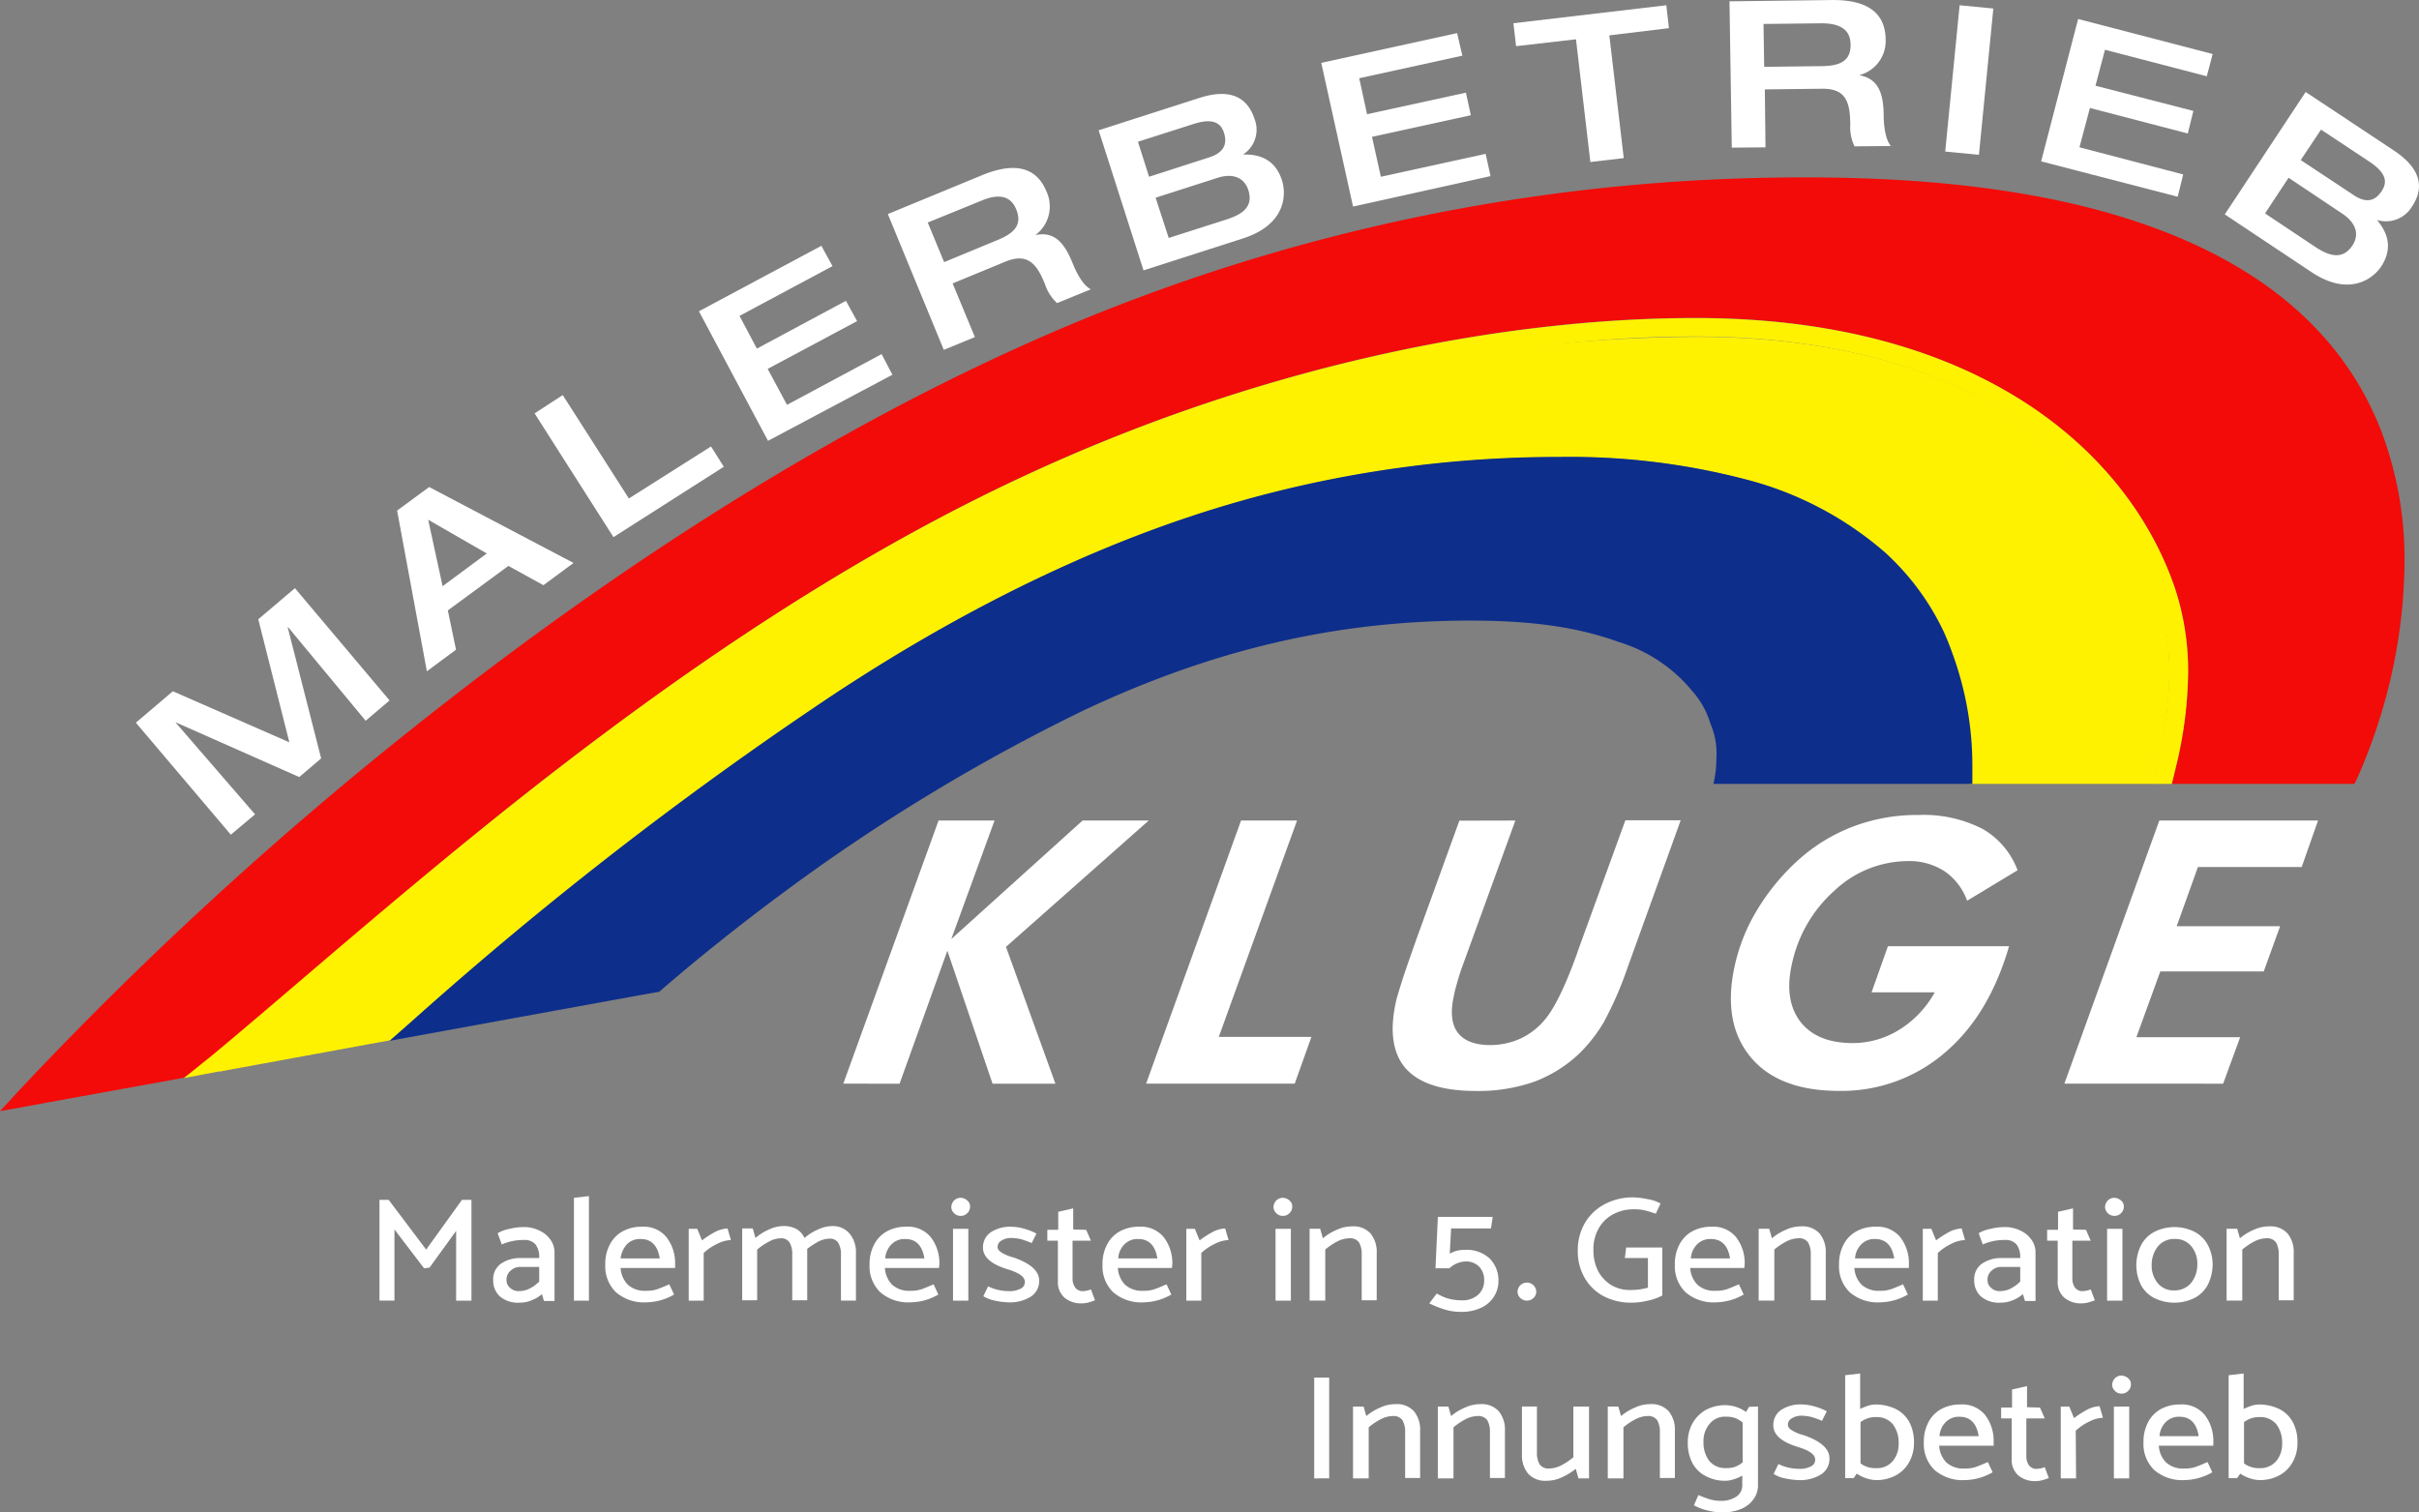 <?xml version="1.0" encoding="UTF-8"?> <svg xmlns="http://www.w3.org/2000/svg" width="309.33" height="193.447" viewBox="0 0 309.33 193.447"><rect x="0" y="0" width="309.33" height="193.447" fill="#808080" stroke="none"/><g id="Group_13490" data-name="Group 13490" transform="translate(24235 -17252.994)"><g id="Group_13489" data-name="Group 13489" transform="translate(-24217.627 17252.994)"><path id="Path_59092" data-name="Path 59092" d="M41.5,196.905l4.73-4.019,14.9,6.531-3.977-15.74,4.689-3.977,12.1,14.359-3.056,2.6-9.921-11.973-.042.042,4.27,16.745-2.8,2.386-15.782-6.991h-.042l10.173,11.763-3.1,2.6Z" transform="translate(-41.5 -104.471)" fill="#fff"></path><path id="Path_59093" data-name="Path 59093" d="M121.3,151.814l4.1-3.014,18.461,9.712-3.851,2.847-4.479-2.47-7.744,5.693,1.047,5.023-3.726,2.763Zm11.47,5.484-7.493-4.312,1.842,8.5Z" transform="translate(-87.894 -86.507)" fill="#fff"></path><path id="Path_59094" data-name="Path 59094" d="M163.3,123.044l3.6-2.344,8.456,13.228,10.507-6.656,1.633,2.6-14.108,9Z" transform="translate(-112.312 -70.17)" fill="#fff"></path><path id="Path_59095" data-name="Path 59095" d="M213.5,83.472,229.156,75.1l1.423,2.6-11.889,6.363,2.219,4.186L232.3,82.133l1.423,2.6L222.291,90.84l2.47,4.6,12.1-6.489,1.381,2.637-15.908,8.456Z" transform="translate(-141.497 -43.659)" fill="#fff"></path><path id="Path_59096" data-name="Path 59096" d="M271.2,57.213l11.973-4.94c4.814-2.009,7.242-.628,8.331,2.093a4.525,4.525,0,0,1-1.381,5.484v.042c2.428-.5,3.684,1.088,4.689,3.558.335.837,1.172,2.763,2.344,3.391L292.843,68.6a5.726,5.726,0,0,1-1.549-2.428c-1-2.47-2.135-4.061-5.023-2.888l-6.782,2.8,2.847,6.865-3.977,1.633Zm14.066,3.307c2.219-.921,3.14-2.009,2.344-3.935-.754-1.8-2.344-1.968-4.437-1.088l-6.865,2.8,2.093,5.065Z" transform="translate(-175.043 -29.833)" fill="#fff"></path><path id="Path_59097" data-name="Path 59097" d="M335.6,33.342,348.494,29.2c4.437-1.423,6.279.377,7.033,2.679a3.768,3.768,0,0,1-1.465,4.563c1.633-.042,4.019.293,4.982,3.307.628,2.009.335,5.693-4.94,7.41l-12.768,4.1Zm6.447,5.944,7.661-2.47c1.13-.377,2.554-1.088,1.926-3.14-.46-1.465-1.674-1.884-4.061-1.088l-6.949,2.219Zm2.512,7.828,7.326-2.344c1.842-.586,3.6-1.507,2.847-3.809-.544-1.633-2.051-2.135-3.893-1.549l-7.954,2.554Z" transform="translate(-212.483 -16.678)" fill="#fff"></path><path id="Path_59098" data-name="Path 59098" d="M403.6,13.909,420.973,10.1l.67,2.888-13.187,2.888,1,4.6L422.1,17.719l.628,2.888L410.089,23.37l1.13,5.107,13.4-2.93.628,2.847-17.582,3.893Z" transform="translate(-252.017 -5.869)" fill="#fff"></path><path id="Path_59099" data-name="Path 59099" d="M470.3,5.954l-7.661.879L462.3,3.9l19.55-2.3.335,2.93-7.619.921,1.842,15.7-4.27.5Z" transform="translate(-286.144 -0.928)" fill="#fff"></path><path id="Path_59100" data-name="Path 59100" d="M528.3.164,541.277,0c5.233-.084,6.949,2.093,6.991,5.023a4.5,4.5,0,0,1-3.307,4.563v.042c2.428.46,3.014,2.386,3.056,5.023,0,.879.084,3.014.921,4.019l-4.647.042a5.635,5.635,0,0,1-.544-2.847c-.042-2.679-.461-4.563-3.6-4.521l-7.326.084.084,7.41-4.312.042Zm11.847,8.289c2.386-.042,3.684-.712,3.642-2.8-.042-1.926-1.423-2.679-3.726-2.679l-7.41.084.084,5.484Z" transform="translate(-324.515 0.006)" fill="#fff"></path><path id="Path_59101" data-name="Path 59101" d="M594.2,20.312,596.042,1.6l4.312.419-1.842,18.712Z" transform="translate(-362.828 -0.928)" fill="#fff"></path><path id="Path_59102" data-name="Path 59102" d="M628.23,5.8l17.205,4.479-.754,2.847L631.663,9.735l-1.214,4.6,12.517,3.223-.712,2.888-12.517-3.265L628.4,22.21l13.27,3.475-.712,2.847L623.5,24.01Z" transform="translate(-379.862 -3.37)" fill="#fff"></path><path id="Path_59103" data-name="Path 59103" d="M689.94,28.1l11.3,7.493c3.893,2.6,3.642,5.149,2.3,7.158a3.878,3.878,0,0,1-4.479,1.716c1.047,1.256,2.261,3.307.544,5.944-1.172,1.758-4.27,3.809-8.875.754L679.6,43.756Zm-5.191,15.531,6.4,4.27c1.591,1.047,3.433,1.842,4.772-.167.963-1.465.377-2.93-1.214-4.019l-6.949-4.647Zm4.563-6.824,6.7,4.437c1,.67,2.47,1.34,3.642-.46.879-1.3.419-2.47-1.675-3.851l-6.07-4.019Z" transform="translate(-412.478 -16.334)" fill="#fff"></path></g><path id="Path_59104" data-name="Path 59104" d="M316.373,145.851a53.78,53.78,0,0,1-2.135,14.233H290.8c-.126-6.53-1-14.652-3.307-19.508a31.783,31.783,0,0,0-7.451-10.047,43.634,43.634,0,0,0-17.582-9.293,87.551,87.551,0,0,0-23.987-2.93,148.953,148.953,0,0,0-46.509,7.368c-16.912,5.526-33.49,14.275-48.937,24.741a528.446,528.446,0,0,0-54.086,42.448c-6.907,1.256-15.029,2.763-21.936,4.019,10.842-9.168,28.131-25.243,43.872-37.425,17.457-13.48,38.136-27.252,59.737-37.383A204.425,204.425,0,0,1,255.924,102.9c17.833,0,31.187,4.186,40.816,10.424,9.586,6.2,15.447,14.4,18.21,22.522a35.245,35.245,0,0,1,1.423,10.005Z" transform="translate(-24273.953 17193.172)" fill="#fff201"></path><path id="Path_59105" data-name="Path 59105" d="M304.422,86.434h0a39.37,39.37,0,0,0-7.661-12.266c-5.275-5.777-12.894-10.759-23.568-14.317S248.745,54.2,231.079,54.2A242.133,242.133,0,0,0,130.442,75.843c-28.927,13.061-55.97,31.48-78.24,49.272A472.152,472.152,0,0,0,2.386,171.037L0,173.633,3.475,173c2.972-.544,8.038-1.465,20.052-3.642.084-.167,5.777-3.433,4.354-3.182C39.057,156.8,53.835,143.325,70.956,130.1c17.54-13.521,37.676-27.294,59.528-37.508,30.769-14.4,61.7-20.429,86.362-20.429,18.21,0,32.066,4.354,42.113,10.842s16.284,15.154,19.173,23.778a33.237,33.237,0,0,1,1.674,10.8,52.4,52.4,0,0,1-1.507,11.805l-.126.586c-.209.8-.209,1-.46,1.8h23.359l.335-.67a71.34,71.34,0,0,0,3.056-8.2,68.562,68.562,0,0,0,3.014-19.424A46.025,46.025,0,0,0,304.422,86.434ZM227.563,56.67c1.172,0,2.344-.042,3.516-.042h0C229.907,56.628,228.735,56.628,227.563,56.67Z" transform="translate(-24235 17221.486)" fill="#f20b08"></path><path id="Path_59107" data-name="Path 59107" d="M317.678,161.871a32.751,32.751,0,0,0-7.451-10.047,43.633,43.633,0,0,0-17.582-9.293,88.981,88.981,0,0,0-23.987-2.93,148.953,148.953,0,0,0-46.509,7.368c-16.912,5.526-33.532,14.275-48.937,24.741a479.146,479.146,0,0,0-50.7,39.476c-.167.167-3.516,3.1-3.516,3.1s30.168-5.511,32.862-5.986c.167-.042,1.507-.251,1.633-.293,1.256-1.088,7.2-6.279,15.866-12.684a241.553,241.553,0,0,1,38.513-23.359c16.075-7.535,31.732-11.428,49.314-11.428,8.624,0,14.191,1,19.089,2.763a19.5,19.5,0,0,1,9.335,6.279,10.908,10.908,0,0,1,2.3,4.144,9.568,9.568,0,0,1,.754,4.521,13.266,13.266,0,0,1-.377,3.182H321.4v-2.428A41.58,41.58,0,0,0,317.678,161.871Z" transform="translate(-24304.184 17171.836)" fill="#0d2e8b"></path><g id="Group_13488" data-name="Group 13488" transform="translate(-24211.475 17293.686)"><path id="Path_59106" data-name="Path 59106" d="M312.48,142.537a52.767,52.767,0,0,1-1.507,11.847c-.126.5-.46,1.884-.586,2.386h-2.47c.084-.293.544-2.051.586-2.386a50.778,50.778,0,0,0,1.549-11.847A31.85,31.85,0,0,0,308.5,132.49c-2.721-8.121-8.582-16.326-18.21-22.522s-22.982-10.424-40.816-10.424c-24.238,0-54.881,5.986-85.357,20.219-21.6,10.089-41.653,23.778-59.067,37.257-15.74,12.182-29.345,24.2-40.23,33.364-1.172,1-2.428,2.135-3.558,3.056L56.2,194.4c.084-.084,3.851-3.1,3.935-3.182,11.261-9.377,26.122-22.647,43.495-36.085,17.54-13.563,37.676-27.294,59.528-37.508,30.769-14.4,61.7-20.429,86.362-20.429,18.21,0,32.066,4.312,42.113,10.8s16.243,15.154,19.173,23.778a33.963,33.963,0,0,1,1.674,10.759Z" transform="translate(-56.2 -97.2)" fill="#fff201"></path><path id="Path_59108" data-name="Path 59108" d="M257.6,284.357,269.782,250.7h7.158l-5.526,15.154L288.2,250.7h8.456l-18.252,16.159,6.321,17.5h-8.038l-5.777-17-6.112,17Z" transform="translate(-173.289 -186.441)" fill="#fff"></path><path id="Path_59109" data-name="Path 59109" d="M350.1,284.357,362.24,250.7H369.4l-10.005,27.671H371.24l-2.135,5.986Z" transform="translate(-227.067 -186.441)" fill="#fff"></path><path id="Path_59110" data-name="Path 59110" d="M441.115,250.642l-6.907,19.005c-.167.5-.335,1-.5,1.591s-.335,1.172-.46,1.842c-.461,2.051-.293,3.642.5,4.689s2.177,1.591,4.144,1.591a9.423,9.423,0,0,0,3.893-.837,9,9,0,0,0,3.182-2.512c1.172-1.423,2.512-4.144,3.977-8.2.084-.209.126-.377.167-.5l6.07-16.7h7.075l-6.824,18.922a45.588,45.588,0,0,1-3.014,6.907,19.464,19.464,0,0,1-3.1,3.977,17.03,17.03,0,0,1-5.819,3.642,21.506,21.506,0,0,1-7.41,1.172c-4.312,0-7.284-.963-9-2.888-1.674-1.926-2.093-4.814-1.214-8.665.126-.544.419-1.465.837-2.8.419-1.3,1-2.93,1.674-4.856l5.568-15.363Z" transform="translate(-270.862 -186.383)" fill="#fff"></path><path id="Path_59111" data-name="Path 59111" d="M558.937,259.968a7.768,7.768,0,0,0-2.888-3.768,8.258,8.258,0,0,0-4.73-1.3,13.771,13.771,0,0,0-9.293,3.726,17.406,17.406,0,0,0-5.484,9.377c-.712,3.1-.335,5.568,1.047,7.41,1.423,1.842,3.642,2.763,6.74,2.763a11.258,11.258,0,0,0,5.944-1.716,13.069,13.069,0,0,0,4.521-4.772h-8.079l2.093-5.9H564.3c-1.716,5.9-4.437,10.424-8.247,13.647a20.231,20.231,0,0,1-13.521,4.856c-5.149,0-8.959-1.465-11.345-4.4s-3.056-6.865-1.926-11.805a23.515,23.515,0,0,1,2.93-7.117,28.172,28.172,0,0,1,5.149-6.2,22.324,22.324,0,0,1,7.075-4.312A23.117,23.117,0,0,1,552.742,249a16.559,16.559,0,0,1,8.121,1.758,10.134,10.134,0,0,1,4.521,5.316Z" transform="translate(-330.914 -185.453)" fill="#fff"></path><path id="Path_59112" data-name="Path 59112" d="M630.6,284.357,642.74,250.7h20.3l-2.093,5.944H647.68l-2.721,7.577h13.228L656.094,270H642.866l-3.056,8.414h13.27l-2.177,5.944Z" transform="translate(-390.143 -186.441)" fill="#fff"></path><path id="Path_59113" data-name="Path 59113" d="M121.625,375.349l-3.789-4.965v9.1H115.92V366.6H117.1l4.791,6.358,4.573-6.358h1.219v12.891h-1.96v-8.928l-3.4,4.7Z" transform="translate(-90.92 -253.82)" fill="#fff"></path><path id="Path_59114" data-name="Path 59114" d="M151.757,377.139l-.522-1.438a4.582,4.582,0,0,1,1.568-.566,7,7,0,0,1,1.742-.218,4.361,4.361,0,0,1,2,.435,3.5,3.5,0,0,1,1.437,1.176,2.734,2.734,0,0,1,.523,1.611v6.228h-1.35l-.261-.871a4.732,4.732,0,0,1-1.307.784,3.954,3.954,0,0,1-1.524.305,3.583,3.583,0,0,1-2.526-.784,2.725,2.725,0,0,1-.871-2.091,2.416,2.416,0,0,1,.958-2.09,4.324,4.324,0,0,1,2.613-.741h2.308a2.723,2.723,0,0,0-.435-1.7,1.786,1.786,0,0,0-1.524-.61A6.837,6.837,0,0,0,151.757,377.139Zm.61,4.529a1.261,1.261,0,0,0,.435,1,1.552,1.552,0,0,0,1.219.435,2.964,2.964,0,0,0,1.35-.348,4.566,4.566,0,0,0,1.176-.871v-1.872H154.2a1.778,1.778,0,0,0-1.307.479A1.474,1.474,0,0,0,152.367,381.668Z" transform="translate(-111.121 -258.659)" fill="#fff"></path><path id="Path_59115" data-name="Path 59115" d="M175.325,378.82V365.668l1.916-.218v13.37Z" transform="translate(-125.456 -253.154)" fill="#fff"></path><path id="Path_59116" data-name="Path 59116" d="M193.737,380.084h-6.881a3.331,3.331,0,0,0,.915,2.134,3.194,3.194,0,0,0,2.352.784,4.236,4.236,0,0,0,1.35-.174c.392-.131.914-.348,1.611-.653l.61,1.307a7.245,7.245,0,0,1-3.528,1,5.465,5.465,0,0,1-3.92-1.307,4.629,4.629,0,0,1-1.35-3.528,5.263,5.263,0,0,1,.566-2.526,4.046,4.046,0,0,1,1.611-1.7,4.991,4.991,0,0,1,2.482-.61,3.766,3.766,0,0,1,3.179,1.35,5.417,5.417,0,0,1,1.089,3.441v.479Zm-6.881-1.219h5.008c-.261-1.655-1.089-2.482-2.439-2.482a2.331,2.331,0,0,0-1.742.653A3.251,3.251,0,0,0,186.856,378.864Z" transform="translate(-131.021 -258.598)" fill="#fff"></path><path id="Path_59117" data-name="Path 59117" d="M212.3,384.567h-1.916v-9.189h1.089l.61,1.481a12.915,12.915,0,0,1,1.611-1.045,3.874,3.874,0,0,1,1.655-.479l.436,1.481a4.216,4.216,0,0,0-1.742.479,6.823,6.823,0,0,0-1.742,1.176Z" transform="translate(-145.84 -258.901)" fill="#fff"></path><path id="Path_59118" data-name="Path 59118" d="M240.481,375.607a3.688,3.688,0,0,1,.784,2.482v6.054h-1.916v-5.879A2.923,2.923,0,0,0,239,376.74a1.276,1.276,0,0,0-1.176-.522,3.26,3.26,0,0,0-1.307.348,9.468,9.468,0,0,0-1.481.958V384.1h-1.916v-5.879a2.923,2.923,0,0,0-.348-1.525,1.276,1.276,0,0,0-1.176-.522,3.087,3.087,0,0,0-1.394.392,8.186,8.186,0,0,0-1.568,1.045V384.1h-1.916v-9.189h1.35l.348,1.219a6.516,6.516,0,0,1,1.742-1.089,4.338,4.338,0,0,1,1.872-.435,3.325,3.325,0,0,1,1.655.392,2.534,2.534,0,0,1,1,1.132,6.516,6.516,0,0,1,1.742-1.089,4.338,4.338,0,0,1,1.872-.435A2.8,2.8,0,0,1,240.481,375.607Z" transform="translate(-155.336 -258.478)" fill="#fff"></path><path id="Path_59119" data-name="Path 59119" d="M274.513,380.084h-6.925a3.331,3.331,0,0,0,.915,2.134,3.194,3.194,0,0,0,2.352.784,4.236,4.236,0,0,0,1.35-.174c.392-.131.915-.348,1.611-.653l.61,1.307a7.245,7.245,0,0,1-3.528,1,5.465,5.465,0,0,1-3.92-1.307,4.629,4.629,0,0,1-1.35-3.528,5.263,5.263,0,0,1,.566-2.526,4.048,4.048,0,0,1,1.611-1.7,4.991,4.991,0,0,1,2.482-.61,3.766,3.766,0,0,1,3.179,1.35,5.417,5.417,0,0,1,1.089,3.441l-.044.479Zm-6.881-1.219h5.008c-.261-1.655-1.089-2.482-2.439-2.482a2.331,2.331,0,0,0-1.742.653A2.768,2.768,0,0,0,267.632,378.864Z" transform="translate(-177.957 -258.598)" fill="#fff"></path><path id="Path_59120" data-name="Path 59120" d="M291.773,368.279a1.116,1.116,0,0,1-.828-.348,1.09,1.09,0,0,1-.348-.784,1.274,1.274,0,0,1,.348-.828,1.191,1.191,0,0,1,.828-.348,1.3,1.3,0,0,1,.871.348.976.976,0,0,1,.348.828,1.09,1.09,0,0,1-.348.784A1.119,1.119,0,0,1,291.773,368.279Zm-.958,10.844v-9.189h1.96v9.189Z" transform="translate(-192.473 -253.457)" fill="#fff"></path><path id="Path_59121" data-name="Path 59121" d="M300.316,383.7l.61-1.263a6,6,0,0,0,2.613.609,2.955,2.955,0,0,0,1.524-.3.927.927,0,0,0,.566-.871c0-.653-.741-1.175-2.178-1.611-2.134-.653-3.179-1.568-3.179-2.787a2.321,2.321,0,0,1,1-1.96,4.517,4.517,0,0,1,2.7-.7,6.145,6.145,0,0,1,1.612.261,7.376,7.376,0,0,1,1.524.61L306.5,376.9a12.426,12.426,0,0,0-1.307-.479,5.925,5.925,0,0,0-1.307-.174,2.274,2.274,0,0,0-1.263.348.9.9,0,0,0-.479.828c0,.261.174.479.522.7a5.4,5.4,0,0,0,1.481.61c2.177.741,3.31,1.742,3.31,2.961a2.353,2.353,0,0,1-1.045,2.047,5.063,5.063,0,0,1-2.918.741,9.027,9.027,0,0,1-1.7-.218A4.785,4.785,0,0,1,300.316,383.7Z" transform="translate(-198.098 -258.598)" fill="#fff"></path><path id="Path_59122" data-name="Path 59122" d="M324.9,371.94l.61,1.394h-2.352v4.834a1.982,1.982,0,0,0,.348,1.176,1.185,1.185,0,0,0,1.045.436,3.245,3.245,0,0,0,.958-.218l.522,1.394a8.226,8.226,0,0,1-.784.261,3.257,3.257,0,0,1-.871.131,3.292,3.292,0,0,1-2.265-.741,2.667,2.667,0,0,1-.828-2.134v-5.139h-1.35V371.94h1.394v-2.308l1.916-.435v2.7l1.655.044Z" transform="translate(-209.53 -255.332)" fill="#fff"></path><path id="Path_59123" data-name="Path 59123" d="M345.673,380.084h-6.924a3.333,3.333,0,0,0,.914,2.134,3.2,3.2,0,0,0,2.352.784,4.237,4.237,0,0,0,1.35-.174c.392-.131.914-.348,1.611-.653l.609,1.307a7.244,7.244,0,0,1-3.528,1,5.465,5.465,0,0,1-3.92-1.307,4.628,4.628,0,0,1-1.35-3.528,5.263,5.263,0,0,1,.566-2.526,4.046,4.046,0,0,1,1.611-1.7,4.99,4.99,0,0,1,2.482-.61,3.766,3.766,0,0,1,3.179,1.35,5.417,5.417,0,0,1,1.088,3.441l-.044.479Zm-6.881-1.219H343.8c-.261-1.655-1.089-2.482-2.439-2.482a2.333,2.333,0,0,0-1.742.653A2.77,2.77,0,0,0,338.793,378.864Z" transform="translate(-219.328 -258.598)" fill="#fff"></path><path id="Path_59124" data-name="Path 59124" d="M364.3,384.567h-1.916v-9.189h1.089l.609,1.481a12.954,12.954,0,0,1,1.612-1.045,3.874,3.874,0,0,1,1.655-.479l.435,1.481a4.216,4.216,0,0,0-1.742.479,6.816,6.816,0,0,0-1.742,1.176v6.1Z" transform="translate(-234.207 -258.901)" fill="#fff"></path><path id="Path_59125" data-name="Path 59125" d="M390.191,368.279a1.115,1.115,0,0,1-.827-.348,1.089,1.089,0,0,1-.349-.784,1.272,1.272,0,0,1,.349-.828,1.19,1.19,0,0,1,.827-.348,1.3,1.3,0,0,1,.871.348.976.976,0,0,1,.348.828,1.09,1.09,0,0,1-.348.784A1.119,1.119,0,0,1,390.191,368.279Zm-.915,10.844v-9.189h1.96v9.189Z" transform="translate(-249.691 -253.457)" fill="#fff"></path><path id="Path_59126" data-name="Path 59126" d="M401.959,384.2h-1.916v-9.189h1.35l.348,1.219a6.759,6.759,0,0,1,1.786-1.089,4.57,4.57,0,0,1,1.96-.435,2.929,2.929,0,0,1,2.352.914,3.69,3.69,0,0,1,.784,2.482v6.054h-1.916v-5.879a2.923,2.923,0,0,0-.349-1.525,1.39,1.39,0,0,0-1.263-.522,3.421,3.421,0,0,0-1.481.392,8.184,8.184,0,0,0-1.568,1.045V384.2Z" transform="translate(-256.103 -258.538)" fill="#fff"></path><path id="Path_59127" data-name="Path 59127" d="M464.776,394.184a1.217,1.217,0,0,1-.871-.348,1.09,1.09,0,0,1-.348-.784,1.274,1.274,0,0,1,.348-.828,1.217,1.217,0,0,1,.871-.348,1.189,1.189,0,0,1,1.176,1.176,1.09,1.09,0,0,1-.348.784A1.19,1.19,0,0,1,464.776,394.184Z" transform="translate(-293.028 -268.518)" fill="#fff"></path><path id="Path_59128" data-name="Path 59128" d="M439.182,378.373H437.4l.305-6.576h7.012l-.218,1.481h-5.1l-.174,3.223a3.64,3.64,0,0,1,1.872-.479,4.311,4.311,0,0,1,3.223,1.089,3.95,3.95,0,0,1,1.132,2.787,3.767,3.767,0,0,1-.566,2.091,3.837,3.837,0,0,1-1.655,1.437,5.882,5.882,0,0,1-2.569.523,6.936,6.936,0,0,1-2.091-.305,13.136,13.136,0,0,1-1.96-.784l.958-1.263a6.16,6.16,0,0,0,1.481.653,6.441,6.441,0,0,0,1.7.218,2.963,2.963,0,0,0,2.091-.7,2.374,2.374,0,0,0,.784-1.829,2.436,2.436,0,0,0-.653-1.785,2.331,2.331,0,0,0-1.742-.654,3.2,3.2,0,0,0-2.047.871Z" transform="translate(-277.363 -256.844)" fill="#fff"></path><path id="Path_59129" data-name="Path 59129" d="M487.982,373.663l.174-1.394h4.617v6.141a7.386,7.386,0,0,1-1.829.653,9.2,9.2,0,0,1-2.134.262,7.522,7.522,0,0,1-3.615-.871,6.035,6.035,0,0,1-2.4-2.4,6.772,6.772,0,0,1-.827-3.4,6.873,6.873,0,0,1,.914-3.528,6.366,6.366,0,0,1,2.526-2.4,7.647,7.647,0,0,1,3.615-.871,10.33,10.33,0,0,1,1.829.218,5.17,5.17,0,0,1,1.7.566l-.61,1.306a14.991,14.991,0,0,0-1.437-.435,6.207,6.207,0,0,0-1.438-.131,5.547,5.547,0,0,0-2.526.61,4.61,4.61,0,0,0-1.872,1.786,5.352,5.352,0,0,0-.7,2.831,5.872,5.872,0,0,0,.61,2.7,4.791,4.791,0,0,0,1.7,1.786,4.62,4.62,0,0,0,2.439.61,7.808,7.808,0,0,0,2.221-.3v-3.789h-2.961v.044Z" transform="translate(-303.734 -253.397)" fill="#fff"></path><path id="Path_59130" data-name="Path 59130" d="M520.506,380.084h-6.925a3.336,3.336,0,0,0,.915,2.134,3.2,3.2,0,0,0,2.352.784,4.233,4.233,0,0,0,1.35-.174c.392-.131.915-.348,1.612-.653l.609,1.307a7.244,7.244,0,0,1-3.528,1,5.464,5.464,0,0,1-3.92-1.307,4.628,4.628,0,0,1-1.35-3.528,5.268,5.268,0,0,1,.566-2.526,4.049,4.049,0,0,1,1.612-1.7,4.989,4.989,0,0,1,2.482-.61,3.765,3.765,0,0,1,3.179,1.35,5.415,5.415,0,0,1,1.089,3.441l-.044.479Zm-6.837-1.219h5.008c-.261-1.655-1.089-2.482-2.439-2.482a2.333,2.333,0,0,0-1.742.653A2.77,2.77,0,0,0,513.669,378.864Z" transform="translate(-320.972 -258.598)" fill="#fff"></path><path id="Path_59131" data-name="Path 59131" d="M539.131,384.2h-1.916v-9.189h1.35l.348,1.219a6.759,6.759,0,0,1,1.786-1.089,4.567,4.567,0,0,1,1.96-.435,2.928,2.928,0,0,1,2.352.914,3.688,3.688,0,0,1,.784,2.482v6.054h-1.916v-5.879a2.923,2.923,0,0,0-.348-1.525,1.39,1.39,0,0,0-1.263-.522,3.42,3.42,0,0,0-1.481.392,8.186,8.186,0,0,0-1.568,1.045V384.2Z" transform="translate(-335.852 -258.538)" fill="#fff"></path><path id="Path_59132" data-name="Path 59132" d="M570.652,380.084h-6.925a3.331,3.331,0,0,0,.915,2.134,3.2,3.2,0,0,0,2.352.784,4.236,4.236,0,0,0,1.35-.174c.392-.131.914-.348,1.611-.653l.61,1.307a7.244,7.244,0,0,1-3.528,1,5.465,5.465,0,0,1-3.92-1.307,4.629,4.629,0,0,1-1.35-3.528,5.263,5.263,0,0,1,.566-2.526,4.048,4.048,0,0,1,1.611-1.7,4.991,4.991,0,0,1,2.482-.61,3.766,3.766,0,0,1,3.179,1.35A5.417,5.417,0,0,1,570.7,379.6v.479Zm-6.838-1.219h5.008c-.261-1.655-1.089-2.482-2.439-2.482a2.332,2.332,0,0,0-1.742.653A2.768,2.768,0,0,0,563.814,378.864Z" transform="translate(-350.125 -258.598)" fill="#fff"></path><path id="Path_59133" data-name="Path 59133" d="M589.276,384.567H587.36v-9.189h1.089l.61,1.481a12.91,12.91,0,0,1,1.611-1.045,3.876,3.876,0,0,1,1.655-.479l.436,1.481a4.216,4.216,0,0,0-1.742.479,6.822,6.822,0,0,0-1.742,1.176Z" transform="translate(-365.005 -258.901)" fill="#fff"></path><path id="Path_59134" data-name="Path 59134" d="M604.159,377.139l-.523-1.438a4.582,4.582,0,0,1,1.568-.566,7,7,0,0,1,1.742-.218,4.364,4.364,0,0,1,2,.435,3.5,3.5,0,0,1,1.437,1.176,2.737,2.737,0,0,1,.522,1.611v6.228h-1.35l-.261-.871a4.729,4.729,0,0,1-1.307.784,3.957,3.957,0,0,1-1.525.305,3.584,3.584,0,0,1-2.526-.784,2.724,2.724,0,0,1-.871-2.091,2.415,2.415,0,0,1,.958-2.09,4.325,4.325,0,0,1,2.613-.741h2.308a2.724,2.724,0,0,0-.436-1.7,1.785,1.785,0,0,0-1.524-.61A6.7,6.7,0,0,0,604.159,377.139Zm.61,4.529a1.261,1.261,0,0,0,.435,1,1.552,1.552,0,0,0,1.219.435,2.967,2.967,0,0,0,1.351-.348,4.582,4.582,0,0,0,1.176-.871v-1.872H606.6a1.777,1.777,0,0,0-1.307.479A1.474,1.474,0,0,0,604.768,381.668Z" transform="translate(-374.138 -258.659)" fill="#fff"></path><path id="Path_59135" data-name="Path 59135" d="M630.3,371.94l.61,1.394h-2.352v4.834a1.982,1.982,0,0,0,.348,1.176,1.185,1.185,0,0,0,1.045.436,3.245,3.245,0,0,0,.958-.218l.523,1.394q-.327.131-.784.261a3.256,3.256,0,0,1-.871.131,3.293,3.293,0,0,1-2.265-.741,2.667,2.667,0,0,1-.827-2.134v-5.139h-1.35V371.94h1.394v-2.308l1.916-.435v2.7l1.655.044Z" transform="translate(-387.081 -255.332)" fill="#fff"></path><path id="Path_59136" data-name="Path 59136" d="M644.2,368.279a1.115,1.115,0,0,1-.828-.348,1.09,1.09,0,0,1-.348-.784,1.274,1.274,0,0,1,.348-.828,1.19,1.19,0,0,1,.828-.348,1.383,1.383,0,0,1,.871.348.977.977,0,0,1,.349.828,1.091,1.091,0,0,1-.349.784A1.118,1.118,0,0,1,644.2,368.279Zm-.915,10.844v-9.189h1.96v9.189Z" transform="translate(-397.364 -253.457)" fill="#fff"></path><path id="Path_59137" data-name="Path 59137" d="M661.737,382.278a3.994,3.994,0,0,1-1.7,1.7,5.809,5.809,0,0,1-5.183,0,4,4,0,0,1-1.7-1.7,5.722,5.722,0,0,1,.044-5.052,4,4,0,0,1,1.7-1.7,5.721,5.721,0,0,1,5.139,0,4,4,0,0,1,1.7,1.7,5.284,5.284,0,0,1,.609,2.526A5.994,5.994,0,0,1,661.737,382.278Zm-2.177-.174a3.75,3.75,0,0,0,.827-2.352,3.527,3.527,0,0,0-.784-2.4,2.615,2.615,0,0,0-2.091-.915,2.7,2.7,0,0,0-2.134.915,3.748,3.748,0,0,0-.827,2.352,3.528,3.528,0,0,0,.784,2.4,2.616,2.616,0,0,0,2.091.914A2.768,2.768,0,0,0,659.559,382.1Z" transform="translate(-402.929 -258.659)" fill="#fff"></path><path id="Path_59138" data-name="Path 59138" d="M682.076,384.2H680.16v-9.189h1.351l.348,1.219a6.756,6.756,0,0,1,1.785-1.089,4.569,4.569,0,0,1,1.96-.435,2.928,2.928,0,0,1,2.352.914,3.69,3.69,0,0,1,.784,2.482v6.054h-1.916v-5.879a2.924,2.924,0,0,0-.348-1.525,1.391,1.391,0,0,0-1.263-.522,3.423,3.423,0,0,0-1.481.392,8.184,8.184,0,0,0-1.568,1.045V384.2Z" transform="translate(-418.957 -258.538)" fill="#fff"></path><path id="Path_59139" data-name="Path 59139" d="M401.448,433.793V420.9h1.916v12.891Z" transform="translate(-256.919 -285.393)" fill="#fff"></path><path id="Path_59140" data-name="Path 59140" d="M415.224,438.51h-1.916v-9.189h1.35l.348,1.219a6.76,6.76,0,0,1,1.786-1.089,4.569,4.569,0,0,1,1.96-.436,2.928,2.928,0,0,1,2.352.915,3.687,3.687,0,0,1,.784,2.482v6.054h-1.916v-5.88a2.922,2.922,0,0,0-.348-1.524,1.391,1.391,0,0,0-1.263-.522,3.421,3.421,0,0,0-1.481.392,8.186,8.186,0,0,0-1.568,1.045v6.533Z" transform="translate(-263.815 -290.11)" fill="#fff"></path><path id="Path_59141" data-name="Path 59141" d="M441.129,438.51h-1.916v-9.189h1.35l.348,1.219a6.759,6.759,0,0,1,1.786-1.089,4.568,4.568,0,0,1,1.96-.436,2.928,2.928,0,0,1,2.352.915,3.687,3.687,0,0,1,.784,2.482v6.054h-1.916v-5.88a2.922,2.922,0,0,0-.348-1.524,1.39,1.39,0,0,0-1.263-.522,3.421,3.421,0,0,0-1.481.392,8.187,8.187,0,0,0-1.568,1.045v6.533Z" transform="translate(-278.875 -290.11)" fill="#fff"></path><path id="Path_59142" data-name="Path 59142" d="M471.573,429.745h1.916v9.189h-1.35l-.349-1.219a8.135,8.135,0,0,1-1.785,1.089,4.564,4.564,0,0,1-1.96.436,2.929,2.929,0,0,1-2.352-.915,3.689,3.689,0,0,1-.784-2.482v-6.1h1.916v5.88a2.922,2.922,0,0,0,.348,1.524,1.391,1.391,0,0,0,1.263.522,3.423,3.423,0,0,0,1.481-.392,8.165,8.165,0,0,0,1.568-1.045v-6.489Z" transform="translate(-293.815 -290.534)" fill="#fff"></path><path id="Path_59143" data-name="Path 59143" d="M493.043,438.51h-1.916v-9.189h1.35l.348,1.219a6.759,6.759,0,0,1,1.786-1.089,4.568,4.568,0,0,1,1.96-.436,2.928,2.928,0,0,1,2.352.915,3.687,3.687,0,0,1,.784,2.482v6.054H497.79v-5.88a2.922,2.922,0,0,0-.348-1.524,1.391,1.391,0,0,0-1.263-.522,3.421,3.421,0,0,0-1.481.392,8.187,8.187,0,0,0-1.568,1.045v6.533Z" transform="translate(-309.057 -290.11)" fill="#fff"></path><path id="Path_59144" data-name="Path 59144" d="M524.547,429.5V439.52a2.947,2.947,0,0,1-.566,1.829,3.682,3.682,0,0,1-1.611,1.263,6.254,6.254,0,0,1-2.526.435,7.987,7.987,0,0,1-1.786-.261,6.29,6.29,0,0,1-1.7-.653l.566-1.307a15.057,15.057,0,0,0,1.525.566,5.27,5.27,0,0,0,1.307.174,3.507,3.507,0,0,0,2-.523,1.733,1.733,0,0,0,.784-1.524v-1.176a5.205,5.205,0,0,1-1.132.479,3.212,3.212,0,0,1-1,.175,5.215,5.215,0,0,1-2.57-.61,3.994,3.994,0,0,1-1.7-1.7,5.442,5.442,0,0,1-.566-2.569,4.989,4.989,0,0,1,.61-2.483,4.541,4.541,0,0,1,1.7-1.7,5.336,5.336,0,0,1,2.569-.61,5.117,5.117,0,0,1,1.263.218,4.6,4.6,0,0,1,1.307.653l.392-.653,1.132-.044Zm-2.918,7.708a3.087,3.087,0,0,0,.958-.566v-5.1a3.678,3.678,0,0,0-.958-.566,3.338,3.338,0,0,0-1.176-.174,2.5,2.5,0,0,0-2.09.915,3.368,3.368,0,0,0-.784,2.308,3.873,3.873,0,0,0,.741,2.439,2.644,2.644,0,0,0,2.134.914A3.338,3.338,0,0,0,521.629,437.212Z" transform="translate(-323.27 -290.292)" fill="#fff"></path><path id="Path_59145" data-name="Path 59145" d="M541.732,438l.61-1.263a6,6,0,0,0,2.613.61,2.954,2.954,0,0,0,1.524-.3.927.927,0,0,0,.566-.871c0-.653-.741-1.176-2.178-1.611-2.134-.653-3.179-1.568-3.179-2.787a2.321,2.321,0,0,1,1-1.96,4.516,4.516,0,0,1,2.7-.7,6.148,6.148,0,0,1,1.612.262,7.377,7.377,0,0,1,1.524.61l-.61,1.219a12.4,12.4,0,0,0-1.307-.479,5.923,5.923,0,0,0-1.307-.174,2.274,2.274,0,0,0-1.263.348.9.9,0,0,0-.479.828c0,.261.174.479.522.7a5.419,5.419,0,0,0,1.481.61c2.177.74,3.31,1.742,3.31,2.961a2.354,2.354,0,0,1-1.045,2.047,5.063,5.063,0,0,1-2.918.741,9.059,9.059,0,0,1-1.7-.218A3.9,3.9,0,0,1,541.732,438Z" transform="translate(-338.452 -290.171)" fill="#fff"></path><path id="Path_59146" data-name="Path 59146" d="M570.173,424.226a4,4,0,0,1,1.7,1.7,5.448,5.448,0,0,1,.566,2.57,4.992,4.992,0,0,1-.609,2.482,4.252,4.252,0,0,1-1.7,1.7,5.336,5.336,0,0,1-2.569.61,4.241,4.241,0,0,1-1.176-.218,4.825,4.825,0,0,1-1.263-.609l-.392.566H563.64V419.871l1.916-.218v4.529a11.342,11.342,0,0,1,1.088-.435,3.847,3.847,0,0,1,.915-.131A5.936,5.936,0,0,1,570.173,424.226Zm-.479,6.664a3.372,3.372,0,0,0,.784-2.308,3.875,3.875,0,0,0-.741-2.439,2.644,2.644,0,0,0-2.134-.915,3.078,3.078,0,0,0-2,.653v5.27a3.133,3.133,0,0,0,2,.609A2.6,2.6,0,0,0,569.694,430.89Z" transform="translate(-351.214 -284.667)" fill="#fff"></path><path id="Path_59147" data-name="Path 59147" d="M596.557,434.391h-6.925a3.331,3.331,0,0,0,.915,2.134,3.194,3.194,0,0,0,2.352.784,4.237,4.237,0,0,0,1.35-.174c.392-.131.914-.348,1.611-.653l.61,1.307a7.244,7.244,0,0,1-3.528,1,5.463,5.463,0,0,1-3.92-1.307,4.628,4.628,0,0,1-1.35-3.527,5.271,5.271,0,0,1,.566-2.526,4.05,4.05,0,0,1,1.611-1.7,4.991,4.991,0,0,1,2.482-.61,3.766,3.766,0,0,1,3.179,1.35,5.417,5.417,0,0,1,1.089,3.441v.479Zm-6.881-1.219h5.008c-.261-1.655-1.089-2.482-2.439-2.482a2.332,2.332,0,0,0-1.742.653A2.768,2.768,0,0,0,589.676,433.171Z" transform="translate(-365.186 -290.171)" fill="#fff"></path><path id="Path_59148" data-name="Path 59148" d="M616.254,426.247l.61,1.394h-2.352v4.834a1.983,1.983,0,0,0,.348,1.176,1.185,1.185,0,0,0,1.045.435,3.24,3.24,0,0,0,.958-.218l.523,1.394q-.327.131-.784.262a3.256,3.256,0,0,1-.871.131,3.3,3.3,0,0,1-2.265-.741,2.667,2.667,0,0,1-.827-2.134V427.64h-1.35v-1.394h1.394v-2.308l1.916-.435v2.7l1.655.044Z" transform="translate(-378.917 -286.905)" fill="#fff"></path><path id="Path_59149" data-name="Path 59149" d="M631.455,438.874h-1.96v-9.189h1.089l.609,1.481a12.949,12.949,0,0,1,1.612-1.045,3.874,3.874,0,0,1,1.655-.479l.435,1.481a4.215,4.215,0,0,0-1.742.479,6.825,6.825,0,0,0-1.742,1.176l.044,6.1Z" transform="translate(-389.501 -290.474)" fill="#fff"></path><path id="Path_59150" data-name="Path 59150" d="M646.38,422.586a1.115,1.115,0,0,1-.827-.348,1.089,1.089,0,0,1-.349-.784,1.272,1.272,0,0,1,.349-.827,1.189,1.189,0,0,1,.827-.348,1.383,1.383,0,0,1,.871.348.976.976,0,0,1,.348.827,1.09,1.09,0,0,1-.348.784A1.118,1.118,0,0,1,646.38,422.586Zm-.958,10.844v-9.189h1.96v9.189Z" transform="translate(-398.634 -285.03)" fill="#fff"></path><path id="Path_59151" data-name="Path 59151" d="M663.66,434.391h-6.925a3.333,3.333,0,0,0,.915,2.134,3.194,3.194,0,0,0,2.352.784,4.234,4.234,0,0,0,1.35-.174c.392-.131.915-.348,1.611-.653l.61,1.307a7.244,7.244,0,0,1-3.528,1,5.463,5.463,0,0,1-3.92-1.307,4.626,4.626,0,0,1-1.35-3.527,5.271,5.271,0,0,1,.566-2.526,4.05,4.05,0,0,1,1.611-1.7,4.993,4.993,0,0,1,2.483-.61,3.765,3.765,0,0,1,3.179,1.35,5.415,5.415,0,0,1,1.089,3.441v.479Zm-6.838-1.219h5.008c-.261-1.655-1.088-2.482-2.439-2.482a2.332,2.332,0,0,0-1.742.653A2.77,2.77,0,0,0,656.823,433.171Z" transform="translate(-404.199 -290.171)" fill="#fff"></path><path id="Path_59152" data-name="Path 59152" d="M687.318,424.226a4,4,0,0,1,1.7,1.7,5.449,5.449,0,0,1,.566,2.57,4.988,4.988,0,0,1-.61,2.482,4.249,4.249,0,0,1-1.7,1.7,5.337,5.337,0,0,1-2.57.61,4.238,4.238,0,0,1-1.176-.218,4.827,4.827,0,0,1-1.263-.609l-.392.566h-1.089V419.871l1.916-.218v4.529a11.356,11.356,0,0,1,1.089-.435,3.844,3.844,0,0,1,.915-.131A5.936,5.936,0,0,1,687.318,424.226Zm-.479,6.664a3.372,3.372,0,0,0,.784-2.308,3.875,3.875,0,0,0-.74-2.439,2.644,2.644,0,0,0-2.134-.915,3.079,3.079,0,0,0-2,.653v5.27a3.134,3.134,0,0,0,2,.609A2.661,2.661,0,0,0,686.839,430.89Z" transform="translate(-419.32 -284.667)" fill="#fff"></path></g></g></svg> 